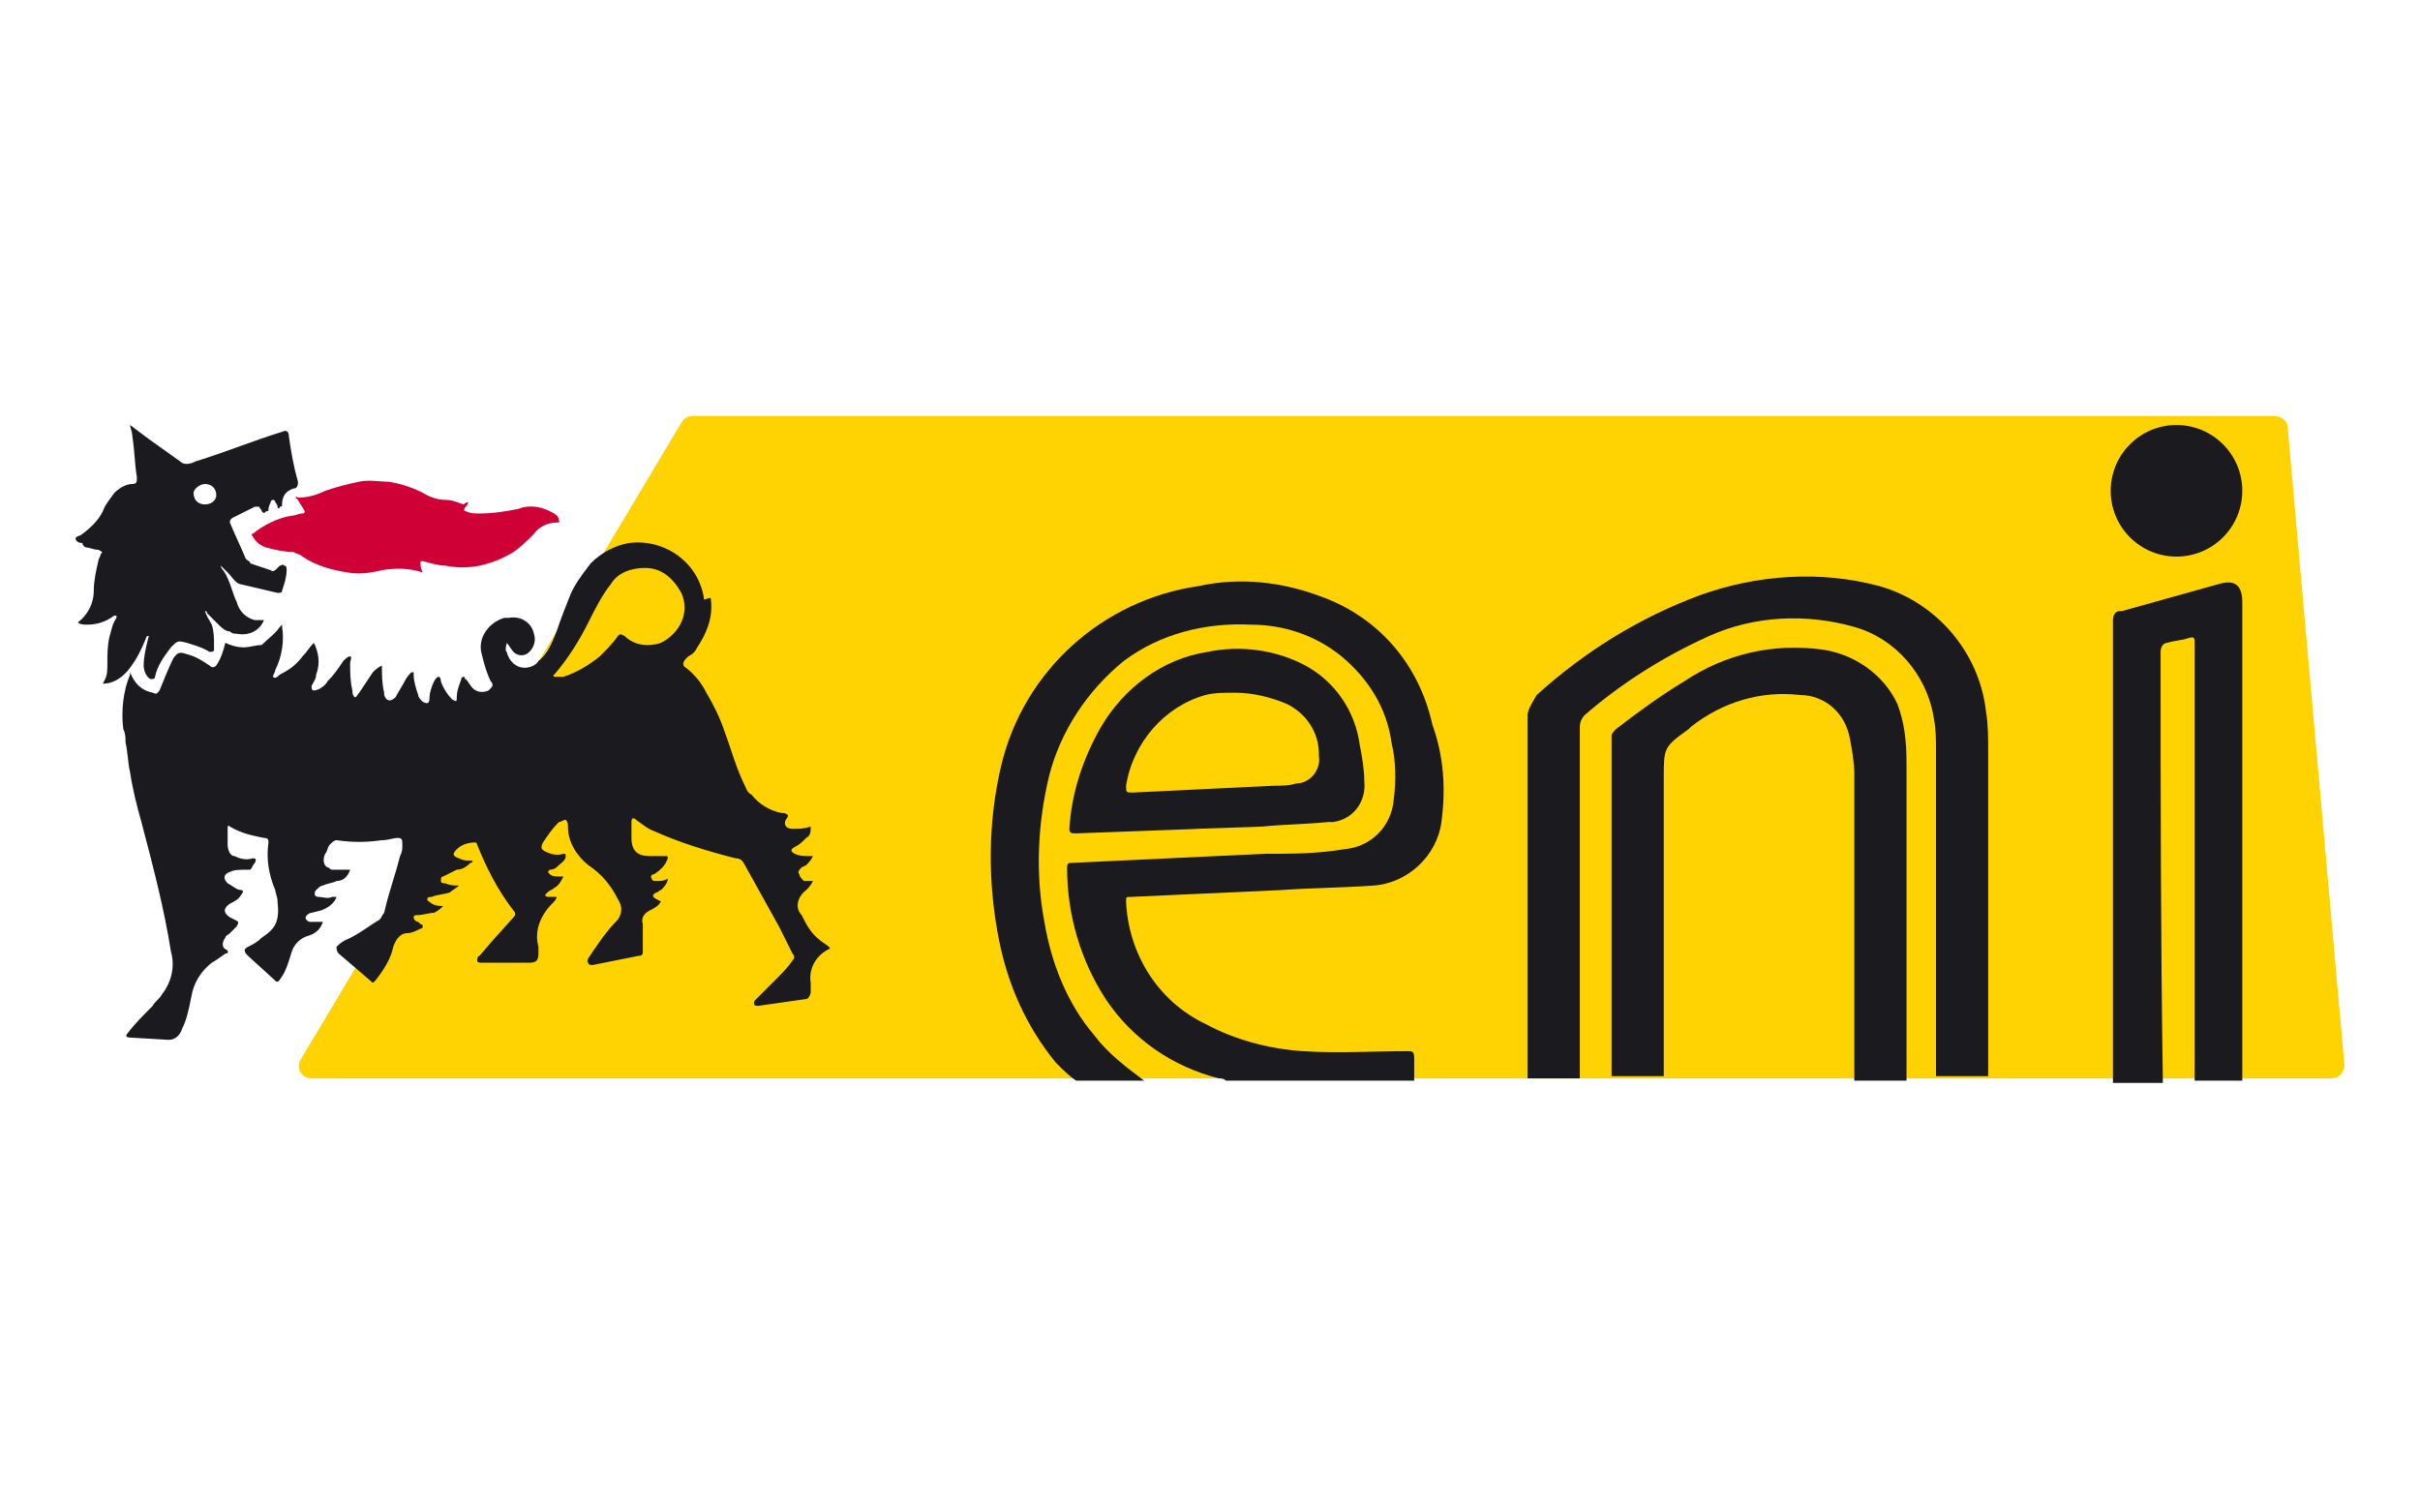 <svg width="64" height="40" viewBox="0 0 64 40" fill="none" xmlns="http://www.w3.org/2000/svg">
<path d="M7.94 28.04L18.02 11.18C18.08 11.06 18.2 11 18.32 11H60.14C60.32 11 60.5 11.12 60.5 11.3L62 28.16C62 28.34 61.88 28.52 61.64 28.52H8.24C8 28.52 7.82 28.28 7.94 28.04Z" fill="#FED301"/>
<path fill-rule="evenodd" clip-rule="evenodd" d="M3.38 20.03C3.395 20.165 3.41 20.3 3.44 20.42C3.5 20.84 3.62 21.32 3.74 21.74C4.04 22.88 4.34 24.02 4.52 25.16C4.64 25.58 4.52 26 4.28 26.3C4.25 26.36 4.205 26.405 4.16 26.45C4.115 26.495 4.07 26.54 4.04 26.6C3.8 26.84 3.56 27.08 3.38 27.32C3.32 27.38 3.32 27.44 3.44 27.44L4.46 27.5C4.64 27.5 4.76 27.38 4.82 27.2C4.94 26.96 5 26.66 5.06 26.36C5.12 26 5.3 25.7 5.6 25.46C5.674 25.423 5.725 25.386 5.796 25.335C5.84 25.303 5.891 25.266 5.96 25.22C6.02 25.22 6.08 25.16 5.96 25.1C5.84 25.04 5.9 24.86 5.96 24.8C5.96 24.763 5.983 24.749 6.015 24.729C6.034 24.717 6.057 24.703 6.08 24.68L6.26 24.5C6.29 24.44 6.305 24.41 6.298 24.387C6.29 24.365 6.26 24.35 6.2 24.32L6.08 24.26C5.9 24.14 5.9 24.02 6.08 23.9C6.2 23.84 6.32 23.78 6.38 23.66C6.44 23.6 6.44 23.54 6.38 23.54C6.3 23.54 6.22 23.487 6.14 23.433C6.1 23.407 6.06 23.38 6.02 23.36C5.9 23.24 5.9 23.12 6.08 23.06C6.2 23 6.32 23 6.62 23C6.65 22.97 6.665 22.94 6.68 22.91C6.695 22.88 6.71 22.85 6.74 22.82C6.8 22.7 6.74 22.7 6.68 22.7C6.5 22.76 6.32 22.7 6.2 22.64C6.08 22.64 6.02 22.46 6.02 22.34V21.92C6.02 21.86 6.02 21.8 6.08 21.86C6.38 22.04 6.68 22.1 6.98 22.16C7.1 22.16 7.1 22.22 7.1 22.28C7.04 22.7 7.1 23.12 7.28 23.54C7.28 23.565 7.29 23.6 7.302 23.641C7.319 23.699 7.34 23.77 7.34 23.84C7.4 24.38 7.28 24.56 6.92 24.8C6.8 24.92 6.68 24.98 6.56 25.04C6.44 25.1 6.44 25.16 6.56 25.28L7.22 25.88C7.276 25.936 7.305 25.965 7.333 25.964C7.366 25.962 7.396 25.917 7.46 25.82C7.557 25.675 7.615 25.49 7.665 25.33C7.677 25.292 7.688 25.255 7.7 25.22C7.76 24.98 7.94 24.8 8.18 24.74C8.36 24.68 8.48 24.56 8.54 24.38H8.18C8.06 24.32 8.06 24.26 8.12 24.2C8.12 24.2 8.18 24.14 8.24 24.14L8.48 24.08C8.66 24.02 8.84 23.9 8.9 23.72H8.78C8.7 23.76 8.62 23.747 8.54 23.733C8.5 23.727 8.46 23.72 8.42 23.72C8.3 23.72 8.3 23.6 8.36 23.54C8.42 23.48 8.48 23.42 8.54 23.42C8.6 23.39 8.66 23.375 8.72 23.36C8.78 23.345 8.84 23.33 8.9 23.3C9.08 23.3 9.2 23.18 9.26 23H9.2H8.78C8.75 23 8.735 22.985 8.72 22.97C8.705 22.955 8.69 22.94 8.66 22.94C8.54 22.88 8.54 22.7 8.6 22.58C8.63 22.55 8.645 22.505 8.66 22.46C8.675 22.415 8.69 22.37 8.72 22.34C8.78 22.28 8.84 22.22 8.9 22.22C9.32 22.28 9.68 22.28 10.1 22.22C10.199 22.22 10.28 22.202 10.353 22.186C10.412 22.172 10.466 22.16 10.52 22.16C10.64 22.16 10.64 22.22 10.64 22.34C10.64 22.46 10.64 22.52 10.58 22.64C10.528 22.848 10.465 23.057 10.4 23.27C10.315 23.548 10.228 23.834 10.16 24.14C10.13 24.17 10.115 24.2 10.1 24.23C10.085 24.26 10.07 24.29 10.04 24.32C9.94 24.38 9.84 24.447 9.74 24.513C9.54 24.647 9.34 24.78 9.14 24.86C9.02 24.92 8.96 24.98 8.9 25.04C8.9 25.1 8.9 25.16 8.96 25.22L9.8 25.94C9.83 25.97 9.845 25.985 9.86 25.985C9.875 25.985 9.89 25.97 9.92 25.94C10.16 25.64 10.34 25.34 10.4 25.04C10.46 24.86 10.58 24.68 10.76 24.68C10.88 24.68 11 24.62 11.12 24.56C11.12 24.56 11.18 24.56 11.18 24.5C11.18 24.44 11.12 24.44 11.12 24.44L11.06 24.38C11 24.38 10.94 24.32 10.94 24.26C10.94 24.2 11 24.2 11.06 24.2C11.12 24.2 11.195 24.185 11.27 24.17C11.345 24.155 11.42 24.14 11.48 24.14C11.6 24.08 11.66 24.02 11.72 23.96C11.6 23.96 11.54 23.96 11.42 23.9C11.397 23.877 11.374 23.863 11.355 23.851C11.323 23.831 11.3 23.817 11.3 23.78C11.3 23.72 11.36 23.72 11.42 23.72C11.485 23.688 11.568 23.673 11.658 23.656C11.735 23.642 11.818 23.628 11.9 23.6C11.93 23.57 11.975 23.54 12.02 23.51C12.065 23.48 12.11 23.45 12.14 23.42C12.02 23.42 11.9 23.42 11.78 23.36C11.72 23.36 11.66 23.36 11.66 23.3C11.66 23.24 11.66 23.18 11.72 23.18L12.08 23C12.2 23 12.32 22.94 12.44 22.82C12.5 22.82 12.5 22.76 12.5 22.76H12.44C12.32 22.76 12.26 22.76 12.14 22.7C11.96 22.64 11.96 22.58 12.08 22.46C12.2 22.34 12.38 22.28 12.56 22.28C12.62 22.28 12.62 22.34 12.62 22.34C12.86 22.94 13.16 23.54 13.58 24.08C13.64 24.14 13.64 24.2 13.58 24.26L13.04 24.86L12.68 25.28C12.62 25.28 12.62 25.4 12.62 25.4C12.62 25.46 12.68 25.46 12.74 25.46H13.52H14C14.18 25.46 14.24 25.4 14.24 25.22V25.04C14.12 24.62 14.3 24.2 14.6 23.9C14.66 23.84 14.72 23.78 14.72 23.72H14.54C14.48 23.72 14.42 23.72 14.42 23.66L14.48 23.6C14.51 23.57 14.54 23.555 14.57 23.54C14.6 23.525 14.63 23.51 14.66 23.48C14.78 23.42 14.84 23.3 14.9 23.18H14.78C14.72 23.18 14.6 23.18 14.54 23.12C14.51 23.09 14.495 23.075 14.495 23.06C14.495 23.045 14.51 23.03 14.54 23C14.66 23 14.72 22.94 14.78 22.88C14.794 22.866 14.812 22.852 14.83 22.837C14.89 22.788 14.96 22.732 14.96 22.64C14.96 22.61 14.96 22.595 14.953 22.587C14.945 22.58 14.93 22.58 14.9 22.58C14.72 22.64 14.54 22.58 14.42 22.52C14.3 22.46 14.3 22.4 14.36 22.28L14.36 22.28C14.48 22.1 14.6 21.92 14.78 21.74C14.81 21.74 14.84 21.725 14.87 21.71C14.9 21.695 14.93 21.68 14.96 21.68C15.02 21.74 15.02 21.8 15.02 21.86C15.02 22.28 15.26 22.64 15.56 22.88C15.92 23.12 16.16 23.42 16.34 23.78C16.46 23.96 16.46 24.14 16.34 24.32C16.04 24.62 15.8 24.98 15.56 25.34L15.56 25.34C15.56 25.34 15.5 25.46 15.56 25.46C15.56 25.52 15.62 25.52 15.68 25.52L16.88 25.28C17 25.28 17 25.22 17 25.16V24.44C16.94 24.26 17.06 24.14 17.18 24.08C17.3 24.02 17.42 23.96 17.48 23.84L17.36 23.78C17.24 23.72 17.24 23.66 17.36 23.6C17.39 23.6 17.405 23.585 17.42 23.57C17.435 23.555 17.45 23.54 17.48 23.54C17.54 23.48 17.66 23.36 17.66 23.24C17.54 23.3 17.48 23.3 17.36 23.3C17.3 23.3 17.24 23.3 17.24 23.24C17.18 23.18 17.24 23.12 17.3 23.12C17.48 23 17.6 22.88 17.66 22.7C17.66 22.67 17.66 22.655 17.652 22.648C17.645 22.64 17.63 22.64 17.6 22.64H17.18C16.88 22.64 16.7 22.52 16.7 22.16V21.74C16.7 21.62 16.76 21.62 16.82 21.68C16.874 21.716 16.922 21.752 16.968 21.786C17.077 21.866 17.174 21.938 17.3 21.98C17.96 22.28 18.74 22.52 19.46 22.7C19.58 22.7 19.64 22.76 19.7 22.88L20.6 24.5L20.96 25.22C21.02 25.28 21.02 25.34 20.96 25.4C20.84 25.58 20.72 25.7 20.54 25.88L20 26.42L20 26.42C19.94 26.48 19.94 26.48 19.94 26.54C19.94 26.6 20 26.6 20.06 26.6L21.32 26.42C21.38 26.42 21.44 26.3 21.44 26.24V26C21.38 25.64 21.56 25.28 21.92 25.1C21.98 25.1 21.92 25.04 21.92 25.04C21.89 25.01 21.845 24.98 21.8 24.95C21.755 24.92 21.71 24.89 21.68 24.86C21.44 24.68 21.32 24.44 21.2 24.2C21.02 24.02 21.08 23.72 21.32 23.54L21.32 23.54C21.38 23.48 21.44 23.42 21.5 23.3H21.26C21.2 23.24 21.14 23.18 21.14 23.12C21.08 23.06 21.14 23 21.2 22.94L21.32 22.88L21.32 22.88C21.38 22.82 21.44 22.76 21.5 22.64H21.38C21.26 22.64 21.14 22.64 21.02 22.58C20.9 22.52 20.9 22.46 21.02 22.4C21.14 22.34 21.2 22.28 21.32 22.16C21.44 22.1 21.44 21.98 21.44 21.86C21.26 21.92 21.14 21.92 20.96 21.92C20.78 21.92 20.72 21.8 20.78 21.68C20.78 21.68 20.84 21.62 20.84 21.56C20.78 21.5 20.72 21.5 20.66 21.5C20.36 21.44 20.06 21.26 19.88 21.02C19.786 20.973 19.766 20.926 19.733 20.851C19.724 20.83 19.713 20.806 19.7 20.78C19.54 20.46 19.433 20.14 19.327 19.82C19.273 19.66 19.22 19.5 19.16 19.34C19.04 18.98 18.86 18.62 18.68 18.32C18.56 18.08 18.38 17.84 18.14 17.66C18.02 17.6 18.08 17.48 18.14 17.42L18.2 17.36C18.32 17.3 18.38 17.24 18.44 17.12C18.68 16.76 18.86 16.34 18.8 15.86C18.8 15.84 18.8 15.827 18.793 15.82C18.78 15.807 18.74 15.82 18.62 15.86C18.5 14.9 17.6 14.24 16.64 14.36C16.28 14.42 15.92 14.6 15.62 14.9C15.601 14.926 15.58 14.953 15.56 14.98C15.389 15.205 15.187 15.473 15.08 15.74C14.96 16.04 14.84 16.34 14.72 16.7C14.6 17 14.48 17.3 14.24 17.48C14.18 17.6 14 17.66 13.88 17.66C13.64 17.66 13.46 17.48 13.4 17.24C13.358 17.198 13.375 17.127 13.389 17.068C13.395 17.042 13.4 17.018 13.4 17C13.43 17.03 13.46 17.075 13.49 17.12C13.52 17.165 13.55 17.21 13.58 17.24C13.7 17.36 13.88 17.36 14 17.24C14.12 17.12 14.18 16.94 14.12 16.76C14.06 16.46 13.76 16.28 13.46 16.34H13.34C12.92 16.46 12.62 16.88 12.74 17.3C12.8 17.54 12.86 17.78 12.98 18.02C13.04 18.08 13.04 18.14 12.98 18.2L12.92 18.26C12.8 18.32 12.62 18.32 12.5 18.2C12.47 18.17 12.44 18.125 12.41 18.08C12.38 18.035 12.35 17.99 12.32 17.96C12.29 17.96 12.29 17.945 12.29 17.93C12.29 17.915 12.29 17.9 12.26 17.9C12.2 17.9 12.2 17.96 12.2 17.96C12.188 17.998 12.175 18.032 12.163 18.066C12.118 18.193 12.08 18.298 12.08 18.44C12.08 18.498 12.08 18.528 12.066 18.537C12.052 18.546 12.022 18.531 11.96 18.5C11.84 18.38 11.72 18.2 11.66 18.02C11.66 18.02 11.66 17.9 11.6 17.9C11.54 17.9 11.48 18.02 11.48 18.02C11.42 18.14 11.36 18.32 11.36 18.44C11.36 18.62 11.3 18.62 11.18 18.56C11.12 18.5 11.06 18.44 11.06 18.38L11.06 18.38C11 18.2 10.94 18.02 10.94 17.84V17.78H10.88C10.82 17.84 10.76 17.9 10.7 18.02C10.67 18.08 10.625 18.155 10.58 18.23C10.535 18.305 10.49 18.38 10.46 18.44C10.34 18.56 10.22 18.56 10.16 18.38V18.32C10.1 18.08 10.1 17.84 10.1 17.6C9.98 17.66 9.92 17.72 9.86 17.78L9.5 18.32C9.477 18.343 9.463 18.366 9.451 18.385C9.431 18.417 9.417 18.44 9.38 18.44C9.32 18.38 9.32 18.32 9.32 18.26C9.26 18.02 9.26 17.78 9.26 17.54C9.26 17.52 9.267 17.493 9.273 17.467C9.287 17.413 9.3 17.36 9.26 17.36C9.2 17.36 9.14 17.42 9.08 17.48C8.96 17.66 8.84 17.84 8.66 18.02C8.6 18.14 8.42 18.26 8.3 18.26C8.24 18.26 8.24 18.2 8.24 18.14C8.256 18.108 8.272 18.08 8.287 18.054C8.328 17.983 8.36 17.928 8.36 17.84C8.48 17.54 8.42 17.24 8.3 17C8.24 17.06 8.195 17.12 8.15 17.18C8.105 17.24 8.06 17.3 8 17.36C7.82 17.6 7.64 17.72 7.4 17.84C7.34 17.9 7.28 17.96 7.22 17.9C7.22 17.87 7.235 17.84 7.25 17.81C7.265 17.78 7.28 17.75 7.28 17.72C7.46 17.36 7.52 16.94 7.46 16.58V16.52L7.4 16.58C7.322 16.698 7.218 16.79 7.105 16.889C7.045 16.942 6.982 16.998 6.92 17.06C6.83 17.06 6.755 17.075 6.68 17.09C6.605 17.105 6.53 17.12 6.44 17.12C6.26 17.12 6.08 17.06 5.96 17C5.9 17.24 5.84 17.42 5.72 17.6C5.66 17.66 5.6 17.66 5.54 17.6L5.54 17.6C5.36 17.48 5.18 17.36 4.94 17.3C4.76 17.24 4.7 17.24 4.58 17.42C4.46 17.66 4.34 17.96 4.22 18.26C4.207 18.273 4.197 18.286 4.187 18.298C4.154 18.34 4.134 18.367 4.04 18.32C3.74 18.26 3.56 18.08 3.44 17.78V17.84C3.26 18.26 3.2 18.8 3.26 19.28C3.32 19.4 3.32 19.52 3.32 19.64C3.35 19.76 3.365 19.895 3.38 20.03ZM16.16 15.44C16.34 15.14 16.7 15.02 17.06 15.02C17.48 15.02 17.78 15.26 18.02 15.68C18.26 16.22 17.96 16.76 17.48 17C17.12 17.12 16.76 17.06 16.52 16.82C16.45 16.785 16.421 16.77 16.397 16.776C16.38 16.78 16.365 16.795 16.34 16.82C16.22 17 16.04 17.18 15.86 17.36C15.56 17.6 15.26 17.78 14.9 17.9H14.72H14.66C14.6 17.84 14.66 17.84 14.66 17.84C15.02 17.42 15.32 16.94 15.56 16.46C15.74 16.1 15.92 15.74 16.16 15.44Z" fill="#1B1A1F"/>
<path fill-rule="evenodd" clip-rule="evenodd" d="M6.26 16.76C6.56 16.82 6.86 16.7 6.98 16.4H6.74C6.5 16.34 6.32 16.16 6.26 15.92C6.214 15.828 6.176 15.717 6.138 15.603C6.076 15.421 6.011 15.228 5.9 15.08C5.9 15.08 5.84 15.02 5.84 14.96L6.02 15.14C6.063 15.182 6.097 15.225 6.13 15.265C6.19 15.338 6.243 15.401 6.32 15.44L7.34 15.68C7.4 15.68 7.46 15.68 7.46 15.62C7.52 15.44 7.58 15.26 7.58 15.08C7.58 15.02 7.58 14.96 7.52 14.96C7.483 14.923 7.469 14.932 7.449 14.944C7.437 14.951 7.423 14.96 7.4 14.96L7.34 15.02C7.28 15.08 7.22 15.14 7.16 15.08L6.62 14.9C6.62 14.863 6.597 14.849 6.565 14.829C6.546 14.817 6.523 14.803 6.5 14.78C6.44 14.63 6.365 14.465 6.29 14.3C6.215 14.135 6.14 13.97 6.08 13.82C6.08 13.794 6.08 13.78 6.085 13.767C6.091 13.749 6.106 13.735 6.14 13.7L6.74 13.4H6.86C6.86 13.43 6.875 13.445 6.89 13.46C6.905 13.475 6.92 13.49 6.92 13.52C6.95 13.55 6.965 13.565 6.98 13.565C6.995 13.565 7.01 13.55 7.04 13.52C7.07 13.52 7.085 13.52 7.093 13.512C7.1 13.505 7.1 13.49 7.1 13.46C7.1 13.4 7.16 13.28 7.16 13.28C7.16 13.28 7.16 13.22 7.22 13.22C7.28 13.22 7.28 13.28 7.28 13.28C7.28 13.28 7.34 13.34 7.34 13.4C7.34 13.46 7.4 13.46 7.4 13.4C7.46 13.4 7.46 13.4 7.46 13.34C7.46 13.1 7.58 12.98 7.76 12.92C7.88 12.92 7.88 12.8 7.88 12.74C7.76 12.32 7.7 11.96 7.64 11.54C7.64 11.42 7.58 11.36 7.46 11.42C7.07 11.54 6.695 11.675 6.32 11.81C5.945 11.945 5.57 12.08 5.18 12.2C5.06 12.26 4.88 12.32 4.76 12.2L3.92 11.6L3.44 11.24C3.44 11.265 3.45 11.3 3.462 11.341C3.479 11.399 3.5 11.47 3.5 11.54C3.53 11.72 3.545 11.9 3.56 12.08C3.575 12.26 3.59 12.44 3.62 12.62C3.62 12.74 3.62 12.8 3.5 12.8C3.32 12.8 3.14 12.92 3.02 13.04C2.984 13.094 2.948 13.142 2.914 13.188C2.834 13.297 2.762 13.394 2.72 13.52C2.6 13.76 2.42 13.94 2.18 14.12C2.154 14.146 2.116 14.161 2.082 14.174C2.038 14.191 2 14.206 2 14.24C2 14.3 2.06 14.36 2.18 14.36C2.18 14.42 2.24 14.48 2.3 14.48C2.325 14.48 2.36 14.49 2.401 14.502C2.459 14.519 2.53 14.54 2.6 14.54C2.72 14.6 2.72 14.6 2.66 14.66C2.66 14.69 2.645 14.72 2.63 14.75C2.615 14.78 2.6 14.81 2.6 14.84C2.54 15.08 2.48 15.38 2.48 15.62C2.48 15.98 2.3 16.28 2.06 16.46C2.12 16.52 2.24 16.52 2.3 16.52C2.54 16.52 2.78 16.46 3.02 16.28H3.08V16.34C2.996 16.466 2.971 16.563 2.942 16.672C2.93 16.718 2.918 16.766 2.9 16.82C2.84 17.06 2.84 17.3 2.84 17.54C2.84 17.72 2.84 17.84 2.78 17.96L2.72 18.08C3.02 18.08 3.26 17.9 3.44 17.66C3.62 17.42 3.74 17.18 3.86 16.88C3.86 16.82 3.92 16.82 3.92 16.82C3.939 16.82 3.946 16.82 3.947 16.822C3.948 16.826 3.92 16.839 3.92 16.88C3.86 17.12 3.8 17.36 3.8 17.6C3.8 17.72 3.86 17.9 3.98 17.96C4.04 17.96 4.1 17.96 4.1 17.9C4.16 17.6 4.34 17.36 4.52 17.12C4.611 17.029 4.656 16.984 4.709 16.97C4.761 16.955 4.821 16.97 4.94 17C4.975 17.012 5.012 17.023 5.05 17.035C5.21 17.085 5.395 17.143 5.54 17.24C5.6 17.24 5.66 17.24 5.66 17.18V17.06C5.66 16.88 5.66 16.7 5.6 16.52C5.58 16.48 5.56 16.447 5.54 16.413C5.5 16.347 5.46 16.28 5.42 16.16C5.48 16.16 5.48 16.22 5.48 16.22L5.78 16.52C5.84 16.58 5.96 16.7 6.08 16.7C6.14 16.76 6.2 16.76 6.26 16.76ZM5.72 13.1C5.72 13.22 5.6 13.34 5.42 13.34C5.24 13.34 5.12 13.22 5.12 13.04C5.12 12.92 5.3 12.8 5.42 12.8C5.6 12.8 5.72 12.92 5.72 13.1Z" fill="#1B1A1F"/>
<path d="M12.38 13.28C12.38 13.34 12.32 13.4 12.32 13.4C12.26 13.46 12.26 13.52 12.32 13.52C12.44 13.58 12.56 13.58 12.68 13.58C13.04 13.58 13.4 13.52 13.7 13.46C14 13.34 14.3 13.4 14.54 13.52C14.66 13.58 14.78 13.64 14.78 13.76C14.78 13.76 14.84 13.82 14.72 13.82C14.48 13.82 14.24 13.94 14.12 14.12C13.94 14.3 13.76 14.48 13.58 14.6C13.28 14.78 12.98 14.9 12.68 14.96C12.38 15.02 12.08 15.02 11.78 14.96C11.6 14.96 11.42 14.9 11.18 14.84C11.12 14.84 11.12 14.84 11.12 14.9C11.12 14.96 11.12 15.02 11.18 15.14C10.82 15.02 10.46 15.02 10.1 15.08C9.86 15.14 9.5 15.2 9.2 15.14C8.78 15.08 8.36 14.96 8 14.72C7.94 14.66 7.88 14.66 7.76 14.6C7.52 14.6 7.28 14.54 7.04 14.48C6.86 14.42 6.74 14.3 6.68 14.18C6.62 14.12 6.68 14.12 6.68 14.12C6.98 13.88 7.34 13.7 7.7 13.64C7.82 13.64 7.88 13.58 8 13.58C8.06 13.58 8.06 13.52 8.06 13.52C8 13.4 7.94 13.34 7.88 13.22L7.82 13.16C7.82 13.1 7.88 13.16 7.88 13.16C8.12 13.16 8.36 13.1 8.6 12.98C8.96 12.86 9.2 12.8 9.5 12.74C9.74 12.68 10.04 12.74 10.28 12.74C10.64 12.8 11 12.92 11.3 13.1C11.42 13.16 11.6 13.22 11.78 13.22C11.96 13.22 12.08 13.28 12.26 13.34C12.32 13.28 12.38 13.28 12.38 13.28Z" fill="#CF0036"/>
<path d="M55.82 12.98C55.82 12.02 56.6 11.24 57.56 11.24C58.52 11.24 59.3 12.02 59.3 12.98C59.3 13.94 58.52 14.72 57.56 14.72C56.6 14.72 55.82 13.94 55.82 12.98Z" fill="#1B1A1F"/>
<path d="M28.94 27.38C28.22 26.54 27.8 25.46 27.62 24.38C27.38 23.12 27.44 21.8 27.74 20.54C28.04 19.34 28.76 18.26 29.72 17.48C30.68 16.76 31.88 16.46 33.08 16.52C33.98 16.52 34.82 16.82 35.48 17.36C36.2 17.96 36.68 18.74 36.8 19.64C36.92 20.12 36.92 20.66 36.86 21.14C36.8 21.86 36.26 22.4 35.54 22.46C34.82 22.58 34.16 22.58 33.44 22.58L28.34 22.82C28.28 22.82 28.22 22.82 28.22 22.94C28.22 24.2 28.58 25.4 29.24 26.42C29.96 27.5 31.04 28.22 32.24 28.52C32.3 28.52 32.36 28.52 32.42 28.58H37.4C37.4 28.34 37.4 28.1 37.4 27.98C37.4 27.8 37.34 27.8 37.22 27.8C36.32 27.8 35.36 27.86 34.46 27.8C33.56 27.74 32.66 27.5 31.88 27.08C30.62 26.48 29.84 25.22 29.78 23.84C29.78 23.72 29.78 23.72 29.9 23.72L33.86 23.54C34.7 23.48 35.48 23.48 36.32 23.42C37.22 23.36 38 22.64 38.12 21.74C38.24 20.84 38.18 20 37.88 19.16C37.52 17.54 36.44 16.34 35 15.8C33.92 15.38 32.78 15.26 31.7 15.5C29.18 15.86 27.08 17.72 26.48 20.24C26.12 21.74 26.12 23.36 26.42 24.86C26.66 26.06 27.14 27.14 27.92 28.1C28.1 28.28 28.28 28.46 28.46 28.58H30.26C29.78 28.22 29.3 27.86 28.94 27.38Z" fill="#1B1A1F"/>
<path d="M41.78 28.22C41.78 25.22 41.78 22.22 41.78 19.22C41.78 19.1 41.84 18.98 41.9 18.92C42.86 18.08 44 17.36 45.2 16.82C46.4 16.28 47.78 16.22 49.04 16.58C50.12 16.88 50.96 17.84 51.14 18.98C51.2 19.28 51.2 19.58 51.2 19.82C51.2 22.7 51.2 25.58 51.2 28.46H52.58C52.58 25.58 52.58 22.76 52.58 19.88C52.58 19.52 52.58 19.16 52.52 18.8C52.34 17.24 51.2 15.92 49.7 15.5C48.14 15.08 46.46 15.2 44.96 15.74C43.34 16.34 41.9 17.24 40.64 18.38C40.46 18.68 40.4 18.8 40.4 18.92C40.4 21.74 40.4 24.56 40.4 27.38C40.4 27.74 40.4 28.16 40.4 28.52H41.78C41.78 28.46 41.78 28.34 41.78 28.22Z" fill="#1B1A1F"/>
<path d="M50.18 18.62C49.82 17.84 49.04 17.3 48.2 17.18C46.88 17 45.62 17.3 44.54 18.02C43.94 18.38 43.28 18.86 42.74 19.28C42.68 19.34 42.62 19.4 42.62 19.46C42.62 22.46 42.62 25.46 42.62 28.46H44V20.6C44 19.76 44 19.76 44.66 19.28L44.72 19.22C45.56 18.56 46.58 18.26 47.6 18.38C48.26 18.38 48.8 18.86 48.92 19.52C48.98 19.82 49.04 20.18 49.04 20.48C49.04 23.18 49.04 25.88 49.04 28.58H50.42C50.42 25.76 50.42 22.94 50.42 20.18C50.42 19.58 50.36 19.1 50.18 18.62Z" fill="#1B1A1F"/>
<path d="M57.14 17.24C57.14 17.12 57.2 17 57.32 17C57.5 16.94 57.68 16.94 57.86 16.88C58.04 16.82 58.04 16.88 58.04 17C58.04 18.2 58.04 19.34 58.04 20.54C58.04 23.24 58.04 25.88 58.04 28.58H59.3C59.3 27.2 59.3 25.76 59.3 24.38C59.3 21.8 59.3 19.22 59.3 16.7C59.3 16.46 59.3 16.16 59.3 15.92C59.3 15.5 59.12 15.32 58.7 15.44L56.12 16.16C56.12 16.16 56.12 16.16 56.06 16.16C55.94 16.16 55.88 16.28 55.88 16.4C55.88 19.04 55.88 21.68 55.88 24.32C55.88 25.76 55.88 27.2 55.88 28.64H57.2C57.14 24.8 57.14 21.02 57.14 17.24Z" fill="#1B1A1F"/>
<path fill-rule="evenodd" clip-rule="evenodd" d="M31.7 21.92L28.46 22.04C28.34 22.04 28.28 22.04 28.28 21.92C28.34 20.96 28.64 20.06 29.12 19.22C29.72 18.2 30.74 17.42 31.94 17.24C32.78 17.06 33.74 17.18 34.52 17.6C35.3 18.02 35.84 18.8 35.96 19.7C36.02 20 36.08 20.36 36.08 20.66C36.14 21.2 35.78 21.68 35.24 21.74H35.12C34.82 21.77 34.535 21.785 34.25 21.8C33.965 21.815 33.68 21.83 33.38 21.86L31.64 21.92H31.7ZM32.66 18.32C32.36 18.32 32.12 18.32 31.88 18.38C30.8 18.68 29.96 19.64 29.78 20.78C29.78 20.87 29.78 20.915 29.802 20.938C29.825 20.96 29.87 20.96 29.96 20.96L33.68 20.78C33.86 20.78 34.1 20.78 34.28 20.72C34.64 20.72 34.94 20.36 34.88 20V19.94C34.88 19.34 34.52 18.86 34.04 18.62C33.62 18.44 33.14 18.32 32.66 18.32Z" fill="#1B1A1F"/>
</svg>
